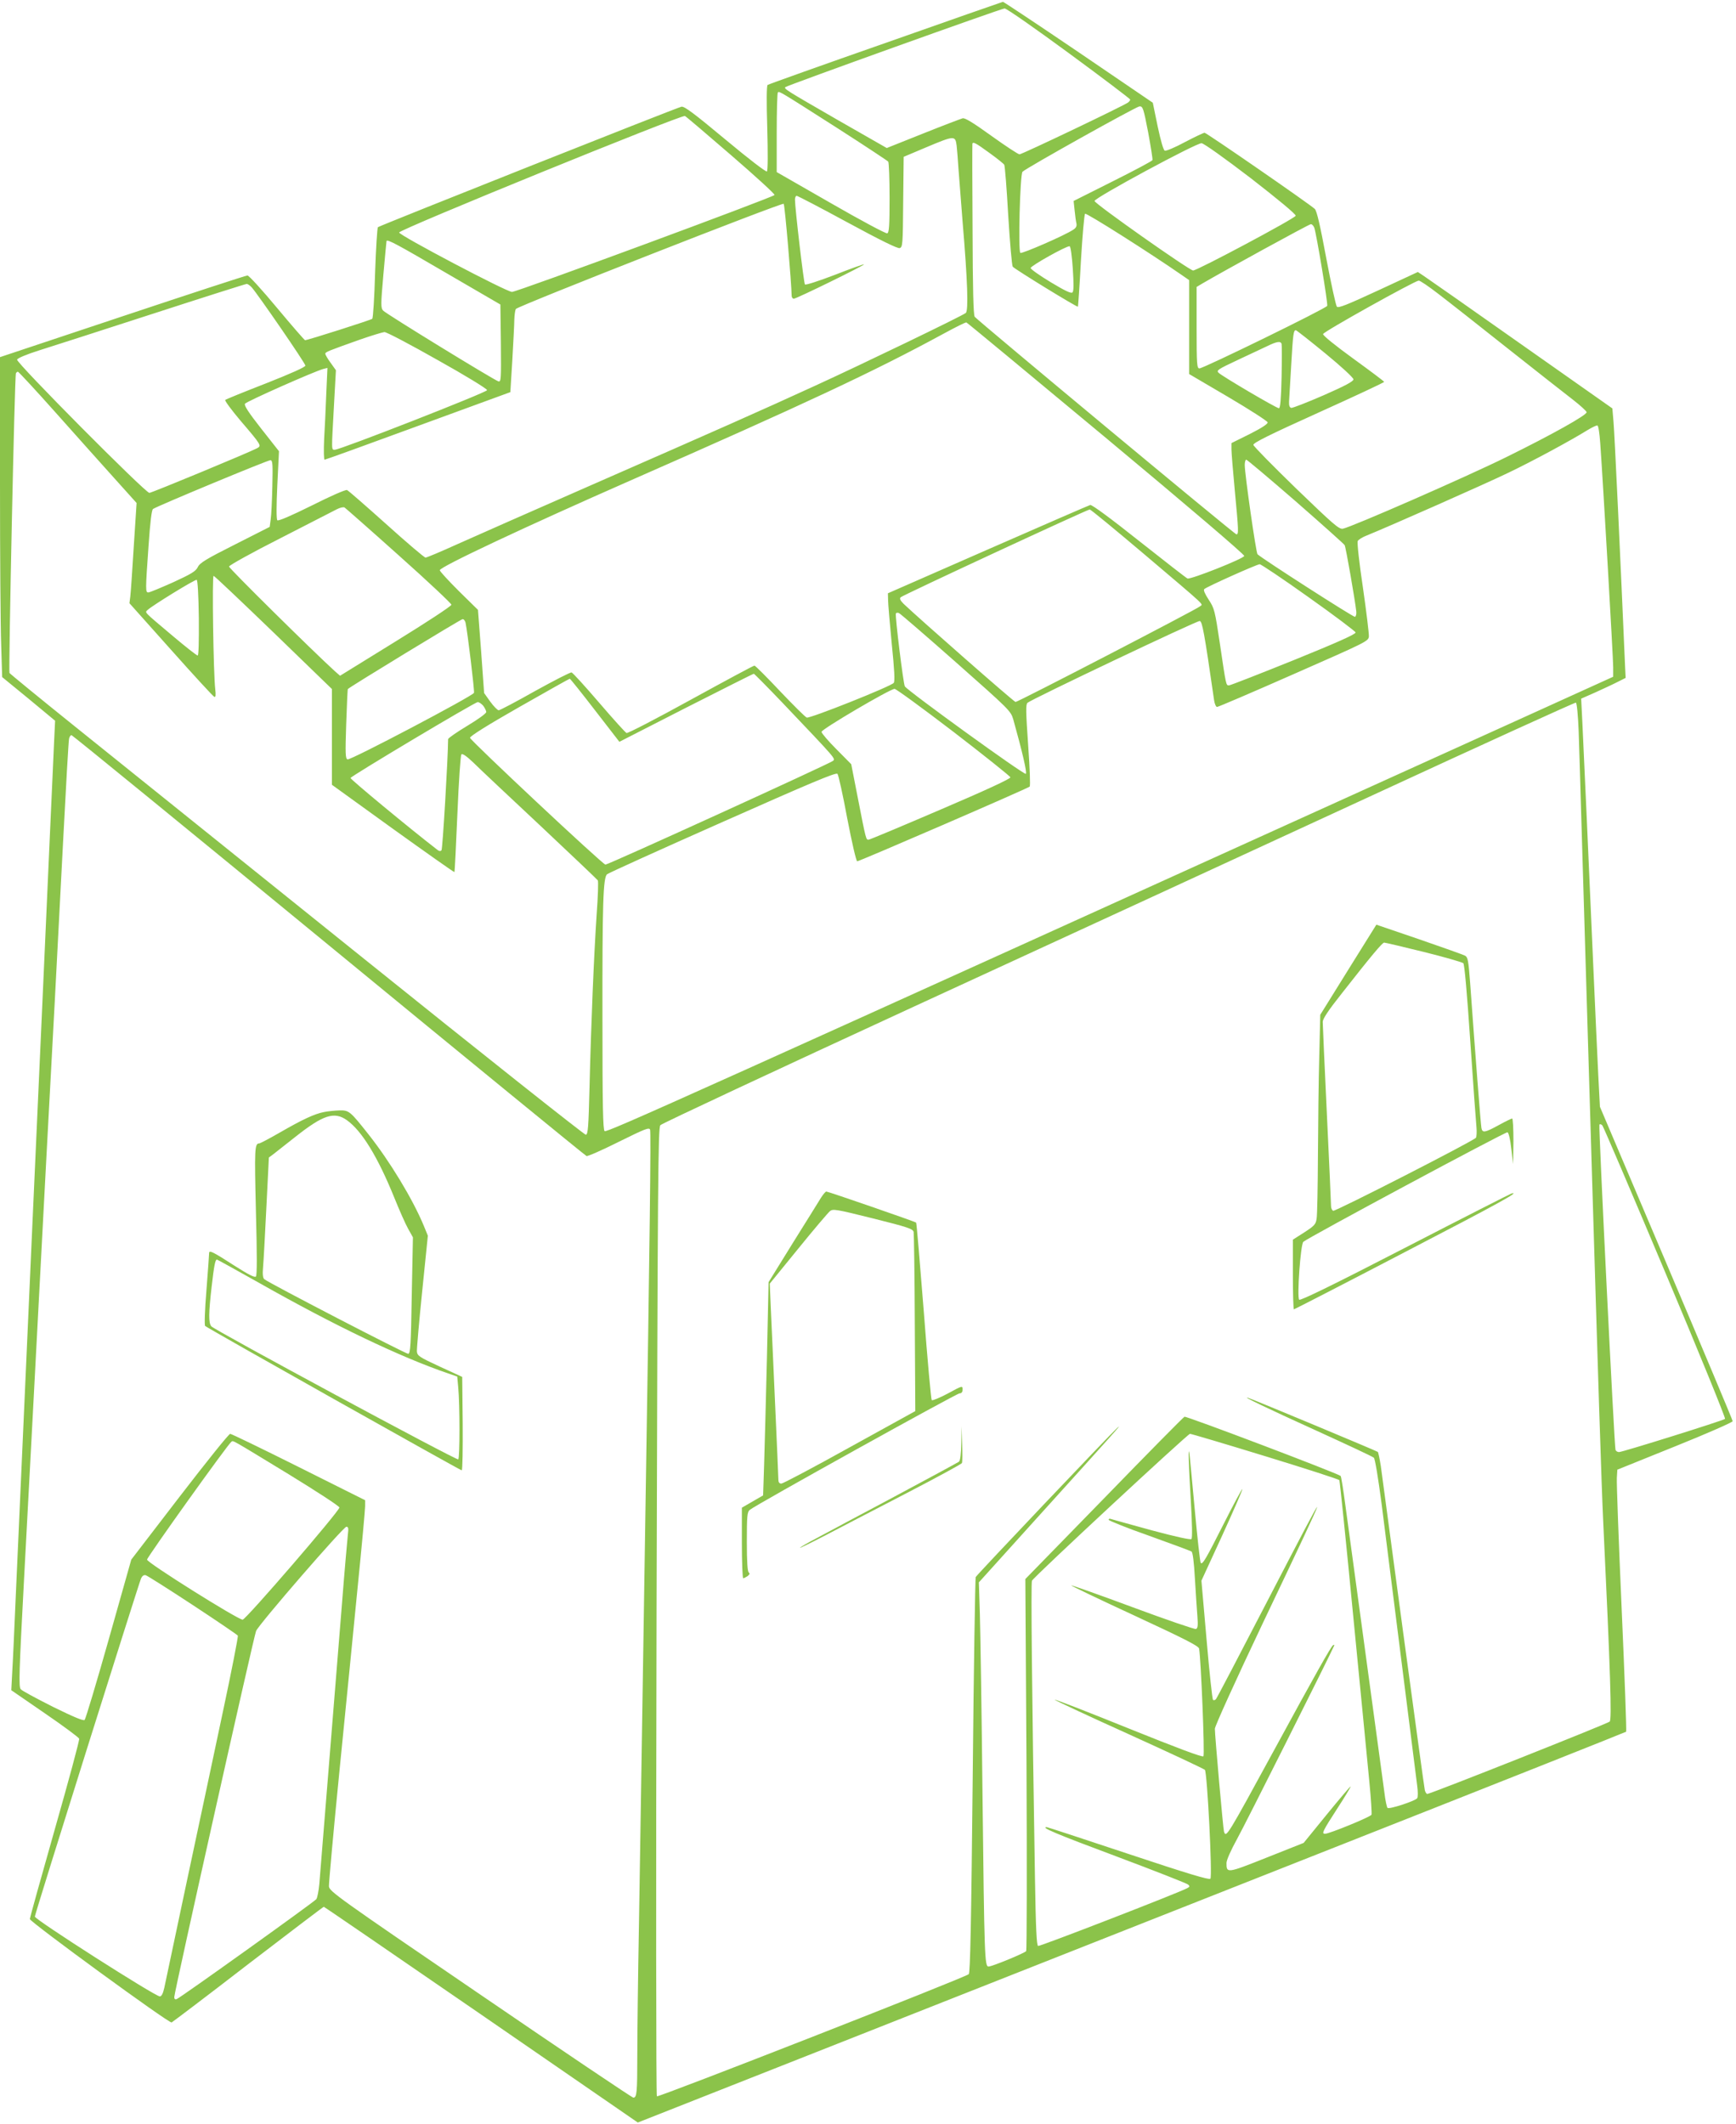 <?xml version="1.0" standalone="no"?>
<!DOCTYPE svg PUBLIC "-//W3C//DTD SVG 20010904//EN"
 "http://www.w3.org/TR/2001/REC-SVG-20010904/DTD/svg10.dtd">
<svg version="1.0" xmlns="http://www.w3.org/2000/svg"
 width="1046pt" height="1280pt" viewBox="0 0 1046 1280"
 preserveAspectRatio="xMidYMid meet">
<g transform="translate(0,1280) scale(0.1,-0.1)"
fill="#8bc34a" stroke="none">
<path d="M5335 12541 c-386 -135 -705 -249 -710 -253 -6 -4 -7 -99 -2 -259 4
-148 4 -256 -2 -262 -5 -5 -107 73 -251 193 -186 155 -247 201 -264 197 -29
-6 -1819 -717 -1829 -726 -4 -5 -12 -128 -17 -276 -4 -147 -12 -271 -17 -276
-7 -7 -389 -129 -405 -129 -3 0 -80 88 -169 195 -89 107 -169 195 -178 195 -9
0 -348 -111 -753 -246 l-738 -246 0 -767 c0 -422 3 -856 7 -964 l6 -197 160
-131 159 -132 -6 -126 c-3 -69 -15 -328 -26 -576 -11 -247 -29 -650 -40 -895
-11 -245 -27 -595 -35 -777 -8 -183 -22 -483 -30 -665 -8 -183 -24 -535 -35
-783 -42 -930 -50 -1124 -65 -1452 -8 -186 -17 -390 -21 -453 l-6 -115 202
-139 c111 -76 204 -145 207 -153 3 -8 -63 -252 -146 -543 -83 -292 -151 -536
-151 -544 0 -17 838 -629 854 -623 6 3 214 160 461 351 248 190 453 346 456
346 3 0 430 -293 949 -650 l943 -650 1206 476 c663 262 2002 791 2975 1175
973 384 1771 701 1774 704 3 3 -9 337 -27 742 -18 406 -31 760 -29 787 l3 50
347 140 c192 77 348 146 348 152 0 6 -180 435 -400 953 l-400 942 -10 192 c-5
106 -19 401 -30 657 -25 575 -57 1289 -66 1472 l-7 138 84 37 c46 21 107 49
134 63 l50 25 -3 60 c-27 632 -64 1419 -70 1482 l-7 82 -550 387 c-302 213
-566 398 -586 411 l-36 24 -239 -111 c-188 -87 -240 -108 -249 -98 -6 7 -35
139 -64 293 -37 199 -57 285 -69 296 -29 28 -653 459 -664 459 -6 0 -59 -25
-118 -56 -59 -32 -114 -55 -122 -52 -8 4 -24 58 -43 148 l-29 141 -448 305
c-246 167 -451 303 -455 303 -5 -1 -323 -112 -708 -248z m1106 -62 c203 -149
369 -275 369 -279 0 -4 -6 -12 -12 -17 -24 -19 -640 -313 -655 -313 -8 0 -84
50 -169 111 -111 80 -160 110 -174 106 -11 -3 -119 -44 -239 -92 l-218 -87
-299 171 c-305 176 -322 186 -312 196 10 10 1302 474 1321 474 11 1 185 -121
388 -270z m-1391 -454 c162 -104 298 -194 302 -199 4 -6 8 -105 8 -219 0 -170
-3 -209 -14 -213 -8 -3 -161 79 -340 182 l-326 187 0 237 c0 130 3 240 7 243
8 9 9 8 363 -218z m1868 -22 c16 -87 28 -162 26 -168 -3 -6 -110 -63 -240
-128 l-235 -118 6 -57 c3 -31 8 -67 11 -79 3 -16 -3 -27 -19 -37 -50 -34 -308
-146 -319 -140 -14 9 -2 474 13 489 21 22 685 393 705 394 20 1 24 -11 52
-156z m-2513 -138 c146 -126 264 -234 262 -240 -4 -12 -1551 -584 -1582 -584
-31 -1 -680 341 -680 358 0 18 1704 712 1722 702 7 -3 132 -110 278 -236z
m1359 58 c3 -27 8 -88 11 -138 4 -49 15 -194 25 -322 30 -355 36 -536 19 -549
-22 -18 -629 -311 -909 -439 -325 -149 -557 -252 -1340 -595 -349 -153 -716
-315 -814 -359 -99 -45 -185 -81 -192 -81 -7 0 -113 90 -236 201 -123 110
-229 203 -237 206 -8 4 -103 -38 -212 -93 -127 -63 -202 -95 -208 -89 -6 6 -6
87 0 213 l10 203 -107 136 c-77 98 -104 140 -98 150 9 14 422 197 473 210 l24
6 -7 -154 c-3 -85 -9 -209 -13 -276 -3 -71 -2 -123 3 -123 5 0 259 92 564 204
l555 203 12 194 c6 107 12 217 12 244 1 28 5 56 9 63 12 18 1605 643 1614 634
7 -7 47 -480 48 -554 0 -10 6 -18 13 -18 14 -1 428 202 423 207 -2 2 -81 -26
-175 -63 -97 -37 -176 -63 -181 -58 -7 8 -60 460 -60 512 0 12 5 22 10 22 6 0
144 -72 306 -160 199 -108 303 -159 315 -155 18 6 19 23 21 278 l3 272 135 57
c171 72 176 72 184 11z m197 -44 c46 -33 87 -66 90 -72 4 -7 15 -145 24 -307
10 -162 22 -300 27 -307 12 -15 388 -246 393 -241 1 1 10 126 18 277 9 151 20
278 25 283 7 7 391 -236 585 -371 l42 -29 0 -283 0 -283 235 -138 c129 -76
236 -145 238 -153 2 -9 -34 -33 -107 -70 l-111 -55 0 -38 c0 -20 9 -131 20
-247 23 -242 24 -265 10 -265 -11 0 -1555 1285 -1577 1311 -8 10 -12 169 -13
524 -2 281 -2 513 -1 518 2 15 20 6 102 -54z m1577 -154 c161 -125 271 -216
269 -225 -2 -15 -591 -329 -618 -330 -22 0 -594 403 -594 419 0 19 615 351
645 348 15 -2 136 -88 298 -212z m381 -297 c13 -37 83 -457 78 -471 -5 -15
-746 -377 -770 -377 -15 0 -17 23 -17 245 l0 246 37 22 c119 70 640 356 651
356 7 1 16 -9 21 -21z m-5234 -271 l330 -192 3 -234 c2 -220 1 -233 -15 -229
-25 7 -674 405 -694 426 -15 16 -15 34 1 217 10 110 18 201 19 203 6 11 67
-22 356 -191z m3779 24 c6 -94 6 -135 -2 -143 -8 -8 -44 9 -132 62 -66 40
-120 78 -120 85 0 13 219 136 235 131 6 -1 14 -62 19 -135z m2204 -153 c59
-45 247 -193 417 -328 171 -135 347 -274 393 -309 45 -35 82 -69 82 -75 0 -18
-207 -134 -485 -271 -241 -119 -931 -421 -984 -431 -23 -4 -57 26 -281 242
-140 136 -256 254 -258 263 -2 12 94 60 393 195 217 98 395 181 395 185 0 3
-84 66 -186 140 -113 82 -184 140 -182 148 3 15 551 320 576 322 8 1 62 -36
120 -81z m-7151 40 c40 -46 323 -457 323 -471 0 -9 -85 -47 -237 -107 -131
-51 -242 -96 -246 -100 -4 -4 38 -61 93 -126 125 -146 127 -150 99 -165 -49
-26 -635 -269 -649 -269 -24 0 -804 785 -797 803 3 9 58 32 134 56 70 22 378
121 683 220 305 99 560 180 566 180 6 1 20 -9 31 -21z m5148 -908 c498 -415
833 -701 832 -710 -2 -16 -323 -143 -342 -136 -6 2 -137 104 -290 225 -171
136 -286 221 -296 218 -8 -2 -286 -123 -617 -268 l-602 -264 1 -40 c0 -22 10
-141 22 -263 16 -157 20 -228 12 -237 -16 -21 -506 -216 -524 -209 -9 3 -81
75 -161 159 -80 85 -149 154 -154 154 -5 1 -177 -92 -383 -205 -207 -114 -380
-204 -388 -201 -7 3 -82 86 -166 184 -84 98 -158 179 -165 181 -7 2 -106 -49
-220 -112 -113 -64 -212 -116 -219 -116 -7 0 -30 23 -51 52 l-37 52 -18 251
-19 250 -115 113 c-63 63 -115 119 -115 126 0 20 513 261 1145 539 1056 464
1469 657 1890 886 72 39 133 70 138 68 4 -1 383 -315 842 -697z m1321 510 c95
-78 169 -146 169 -156 0 -12 -50 -39 -180 -96 -99 -43 -186 -77 -195 -76 -10
3 -14 14 -13 38 1 19 7 118 13 220 11 192 14 210 28 210 4 0 84 -63 178 -140z
m-5350 -39 c165 -92 299 -174 299 -182 0 -13 -882 -358 -917 -359 -22 0 -21
-13 -6 262 l12 217 -32 45 c-18 24 -32 49 -32 54 0 11 16 17 210 86 69 24 135
44 146 45 12 1 156 -75 320 -168z m5086 97 c2 -7 2 -97 0 -200 -3 -135 -8
-188 -16 -188 -15 0 -343 193 -364 214 -14 14 -3 21 114 76 71 33 152 71 179
84 57 28 81 32 87 14z m-7386 -415 c122 -137 281 -315 354 -396 l133 -148 -17
-262 c-9 -144 -18 -280 -21 -302 l-5 -40 250 -280 c137 -154 255 -282 261
-284 9 -3 10 10 6 45 -11 91 -20 684 -10 684 5 0 167 -154 361 -341 l352 -341
0 -288 0 -289 367 -265 c202 -145 369 -263 371 -261 2 1 10 160 18 351 8 194
19 353 24 358 7 7 32 -11 73 -50 34 -34 215 -204 402 -379 187 -176 343 -324
347 -330 4 -6 1 -99 -7 -206 -16 -236 -34 -666 -43 -1044 -6 -237 -9 -280 -22
-283 -8 -1 -621 485 -1361 1080 -741 596 -1518 1220 -1727 1388 -209 168 -382
310 -385 315 -6 18 31 1794 39 1806 3 5 8 9 12 9 4 0 107 -111 228 -247z
m9306 -184 c18 -251 78 -1296 78 -1349 l0 -58 -597 -271 c-5029 -2280 -5468
-2478 -5480 -2467 -10 9 -13 156 -13 662 -1 712 4 867 28 886 8 7 321 149 696
315 525 233 683 300 692 290 6 -6 33 -128 59 -269 28 -145 54 -258 60 -258 14
0 1028 439 1039 450 5 5 1 109 -9 250 -14 204 -15 244 -4 255 25 22 1022 496
1038 493 15 -3 27 -66 86 -475 3 -24 12 -43 18 -43 7 0 215 89 462 198 441
194 450 198 453 227 1 17 -15 149 -36 295 -22 146 -36 272 -31 280 4 8 29 24
56 34 124 50 715 311 853 378 152 73 375 194 475 256 28 17 55 30 60 28 6 -1
13 -49 17 -107z m-8001 -259 c-2 -85 -6 -175 -10 -200 l-6 -45 -209 -106
c-175 -88 -212 -111 -224 -136 -12 -25 -38 -41 -149 -92 -74 -33 -141 -61
-149 -61 -18 0 -18 11 1 280 10 147 19 218 27 223 31 20 695 296 708 294 13
-2 14 -25 11 -157z m6166 -91 c158 -138 291 -257 295 -264 7 -11 63 -334 70
-399 2 -16 -2 -31 -8 -33 -9 -3 -554 347 -587 377 -9 8 -77 483 -77 538 0 17
4 32 9 32 5 0 139 -113 298 -251z m-5403 -327 c174 -155 316 -289 316 -296 0
-8 -151 -107 -336 -221 l-335 -207 -32 28 c-136 124 -637 619 -637 630 0 7
138 84 308 170 169 87 322 165 341 175 19 10 40 15 47 11 6 -4 154 -134 328
-290z m4492 7 c390 -331 352 -296 334 -313 -18 -17 -1096 -576 -1111 -576 -9
0 -576 498 -674 591 -21 21 -26 32 -18 40 13 13 1123 528 1139 529 6 0 154
-122 330 -271z m989 -258 c154 -109 281 -205 283 -212 2 -10 -109 -60 -373
-167 -206 -83 -382 -152 -390 -152 -18 0 -17 -4 -55 253 -30 200 -33 211 -67
263 -23 35 -33 58 -27 64 14 14 316 149 334 150 8 0 141 -89 295 -199z m-6687
-124 c1 -143 -1 -227 -7 -227 -6 0 -72 52 -148 116 -185 156 -170 141 -153
159 26 25 284 184 295 181 6 -2 11 -89 13 -229z m4562 -268 c321 -284 330
-293 345 -343 54 -193 84 -321 76 -329 -9 -9 -711 499 -729 527 -9 14 -60 428
-54 439 2 5 10 6 18 3 8 -3 163 -137 344 -297z m-2955 239 c12 -55 55 -412 51
-423 -7 -19 -745 -408 -762 -401 -13 5 -14 33 -8 213 4 115 8 210 10 211 10
12 681 421 691 421 7 1 15 -9 18 -21z m1907 -480 c331 -348 322 -338 307 -353
-18 -16 -1353 -625 -1371 -625 -16 0 -812 746 -816 764 -2 9 108 78 296 185
165 94 302 171 305 171 3 0 72 -86 152 -190 l147 -190 401 205 c221 112 405
205 409 205 3 0 80 -78 170 -172z m1033 -178 c187 -144 341 -267 343 -274 2
-8 -146 -77 -420 -194 -233 -100 -428 -182 -435 -182 -15 0 -15 -1 -63 245
l-41 210 -89 90 c-50 50 -90 97 -90 105 0 16 412 258 440 259 8 1 168 -116
355 -259z m-2834 158 c10 -13 18 -30 19 -38 0 -9 -50 -45 -115 -84 -63 -38
-115 -74 -115 -80 -1 -120 -33 -663 -40 -670 -6 -6 -14 -5 -22 1 -176 136
-528 428 -526 435 4 12 749 457 766 457 8 1 22 -9 33 -21z m6601 -154 c3 -93
11 -344 17 -559 6 -214 16 -532 21 -705 13 -440 28 -936 40 -1335 38 -1268 60
-1962 70 -2165 44 -923 52 -1192 39 -1204 -14 -13 -1080 -436 -1099 -436 -5 0
-12 10 -15 23 -3 12 -61 438 -130 947 -68 509 -129 961 -135 1005 -7 44 -15
83 -18 86 -7 6 -752 317 -782 326 -43 13 110 -61 410 -197 184 -84 341 -157
348 -164 7 -7 26 -120 47 -281 29 -227 188 -1486 214 -1695 5 -36 5 -70 0 -76
-14 -17 -169 -68 -179 -58 -4 5 -13 45 -18 89 -6 44 -56 415 -112 825 -56 410
-111 820 -124 912 -12 92 -25 170 -28 174 -15 15 -930 362 -941 357 -7 -3
-225 -224 -485 -492 l-474 -486 7 -1115 c3 -613 2 -1120 -2 -1127 -9 -12 -205
-93 -227 -93 -23 0 -25 60 -36 1030 -5 498 -13 991 -16 1095 l-6 190 352 390
c472 522 520 575 481 540 -45 -41 -845 -884 -852 -898 -3 -7 -12 -545 -18
-1197 -9 -892 -15 -1188 -24 -1196 -23 -21 -1871 -744 -1879 -736 -5 5 -6
1272 -2 2921 7 2640 9 2914 23 2931 9 10 698 332 1531 716 833 383 2069 953
2745 1265 677 313 1235 567 1240 565 6 -1 13 -73 17 -172z m-7532 -1289 c847
-696 1546 -1268 1554 -1271 7 -3 95 36 195 86 156 77 182 88 188 73 6 -15 -2
-672 -27 -2233 -5 -322 -14 -900 -20 -1285 -6 -385 -15 -956 -20 -1270 -6
-314 -10 -670 -10 -792 0 -225 -3 -253 -24 -253 -7 0 -422 279 -922 621 -864
589 -909 622 -912 652 -1 18 27 329 63 692 36 363 86 863 110 1111 25 248 45
468 45 488 l0 36 -400 200 c-220 110 -406 200 -413 200 -8 0 -145 -171 -305
-379 l-291 -379 -135 -478 c-74 -262 -140 -482 -146 -488 -7 -7 -63 16 -191
79 -99 50 -187 97 -194 106 -13 13 -10 102 20 665 32 604 59 1102 135 2549 17
314 39 732 50 930 10 198 33 630 50 960 17 330 33 610 36 623 2 12 9 22 15 22
5 0 702 -569 1549 -1265z m8054 -1973 c203 -481 364 -877 360 -882 -11 -10
-618 -200 -639 -200 -9 0 -18 6 -21 13 -7 19 -103 1951 -97 1960 3 5 11 3 18
-5 6 -7 177 -406 379 -886z m-2410 -1107 c242 -74 442 -139 446 -144 3 -6 41
-376 84 -823 44 -447 87 -896 97 -997 10 -101 15 -189 13 -196 -5 -13 -254
-115 -280 -115 -22 0 -17 12 76 156 45 69 80 128 78 129 -2 2 -66 -74 -143
-168 l-140 -172 -224 -89 c-239 -95 -241 -95 -241 -32 0 17 26 76 64 145 48
86 559 1105 585 1165 2 5 -1 6 -7 2 -12 -7 -108 -178 -349 -621 -292 -536
-295 -541 -308 -502 -5 14 -55 580 -55 620 0 15 126 293 286 630 435 913 437
924 24 127 -161 -311 -297 -571 -303 -578 -5 -7 -14 -9 -18 -5 -5 5 -22 168
-39 363 l-31 355 126 274 c69 151 123 276 121 278 -2 3 -52 -89 -110 -204
-111 -220 -130 -252 -141 -241 -4 3 -20 147 -36 320 -16 172 -30 324 -32 338
-9 59 -5 -70 8 -280 8 -137 10 -229 4 -234 -5 -6 -96 14 -241 53 -128 35 -239
66 -245 68 -7 3 -13 1 -13 -5 0 -5 109 -49 243 -96 134 -48 249 -91 256 -95 8
-5 15 -61 21 -167 5 -87 12 -189 15 -227 4 -52 2 -69 -9 -73 -7 -3 -179 56
-381 131 -202 75 -369 134 -371 132 -2 -2 169 -84 381 -182 306 -142 386 -183
390 -199 11 -59 35 -640 26 -649 -7 -7 -158 50 -451 168 -242 98 -443 176
-445 173 -3 -2 198 -96 446 -208 247 -112 454 -209 459 -215 14 -17 46 -643
33 -656 -8 -8 -141 32 -495 150 -265 88 -486 161 -491 161 -40 0 54 -40 416
-175 232 -87 428 -164 436 -171 11 -10 10 -14 -6 -22 -54 -29 -888 -352 -898
-348 -9 3 -14 105 -19 413 -18 1111 -25 1776 -18 1788 16 28 938 884 952 885
8 0 213 -61 454 -135z m-5884 -109 c168 -103 305 -192 305 -200 0 -22 -564
-676 -583 -676 -30 1 -577 344 -576 362 1 16 488 697 508 710 13 8 -12 22 346
-196z m356 -363 c-3 -27 -20 -217 -36 -423 -29 -356 -123 -1518 -136 -1683 -4
-42 -12 -83 -18 -91 -13 -17 -819 -594 -841 -602 -10 -4 -15 0 -15 12 0 29
480 2177 493 2206 18 42 526 628 544 628 12 0 14 -9 9 -47z m-934 -425 c146
-96 268 -179 271 -184 3 -5 -37 -210 -89 -454 -52 -245 -150 -708 -219 -1030
-68 -322 -129 -609 -135 -638 -8 -36 -17 -52 -27 -52 -28 0 -753 463 -753 481
0 16 622 1994 640 2038 7 15 17 22 28 19 10 -3 138 -84 284 -180z"/>
<path d="M8124 6957 l-169 -272 -6 -250 c-4 -137 -7 -405 -8 -595 -1 -190 -4
-362 -8 -384 -5 -34 -14 -43 -74 -82 l-69 -44 0 -210 c0 -115 3 -210 6 -210 3
0 303 154 665 343 574 298 704 370 646 355 -7 -2 -296 -149 -641 -327 -428
-221 -631 -320 -638 -313 -14 14 8 333 25 349 24 23 1218 664 1230 660 7 -2
17 -42 23 -98 l11 -94 2 138 c0 75 -3 137 -8 137 -4 0 -41 -18 -81 -40 -84
-46 -98 -48 -104 -17 -4 20 -38 456 -68 875 -10 134 -14 154 -30 163 -11 6
-135 50 -277 99 l-258 88 -169 -271z m454 107 c125 -31 232 -62 239 -68 7 -7
22 -175 42 -471 17 -253 34 -485 37 -515 3 -30 1 -60 -3 -66 -14 -19 -847
-445 -860 -440 -7 3 -13 16 -13 28 0 13 -11 262 -25 553 -14 292 -25 542 -25
557 0 19 33 69 118 176 174 222 241 302 252 302 6 0 113 -25 238 -56z"/>
<path d="M4947 5583 c-13 -21 -89 -144 -170 -273 l-146 -236 -10 -459 c-6
-253 -14 -542 -17 -643 l-6 -183 -64 -37 -64 -37 0 -212 c0 -117 4 -213 8
-213 5 0 16 6 27 13 12 10 14 16 7 21 -8 5 -12 62 -12 185 0 157 2 180 18 193
32 28 1246 702 1264 702 12 0 18 8 18 24 0 23 -3 22 -89 -25 -49 -26 -93 -44
-97 -40 -4 4 -26 245 -48 536 -23 291 -43 531 -46 534 -7 6 -530 187 -541 187
-5 0 -19 -17 -32 -37z m558 -207 c2 -11 6 -259 7 -550 l3 -529 -395 -218
c-217 -121 -403 -219 -412 -219 -12 0 -18 8 -18 23 0 12 -9 220 -20 462 -11
242 -22 503 -26 580 l-6 140 171 210 c94 116 180 217 191 226 18 16 35 13 260
-43 212 -53 241 -63 245 -82z"/>
<path d="M5792 4104 c-1 -67 -6 -105 -14 -112 -7 -5 -182 -100 -388 -210 -206
-110 -419 -223 -472 -252 -54 -28 -98 -54 -98 -57 0 -2 64 29 143 70 78 41
296 154 485 252 189 98 346 183 348 189 3 7 3 59 1 117 l-3 104 -2 -101z"/>
<path d="M1952 6099 c-57 -11 -128 -44 -267 -124 -62 -36 -118 -65 -123 -65
-28 0 -29 -34 -20 -409 7 -264 7 -386 0 -393 -8 -8 -47 13 -129 65 -133 86
-153 95 -153 76 0 -8 -7 -108 -16 -222 -10 -120 -13 -212 -8 -217 13 -13 1537
-870 1546 -870 5 0 7 127 6 281 l-3 282 -135 62 c-125 58 -135 65 -138 91 -1
16 13 180 32 364 l34 334 -25 61 c-67 161 -204 387 -333 550 -110 139 -117
145 -174 144 -28 -1 -70 -5 -94 -10z m138 -49 c90 -64 186 -221 285 -465 31
-77 69 -163 85 -191 l28 -50 -7 -349 c-5 -300 -8 -350 -21 -353 -13 -2 -837
425 -868 450 -8 8 -11 29 -7 72 3 33 12 196 20 361 l15 300 27 20 c14 11 74
58 132 104 168 133 235 155 311 101z m-526 -982 c454 -257 845 -444 1136 -544
l55 -19 6 -65 c10 -103 10 -428 0 -434 -11 -7 -1471 780 -1488 802 -17 21 -16
79 2 237 15 131 22 165 32 165 3 0 118 -64 257 -142z"/>
</g>
</svg>
